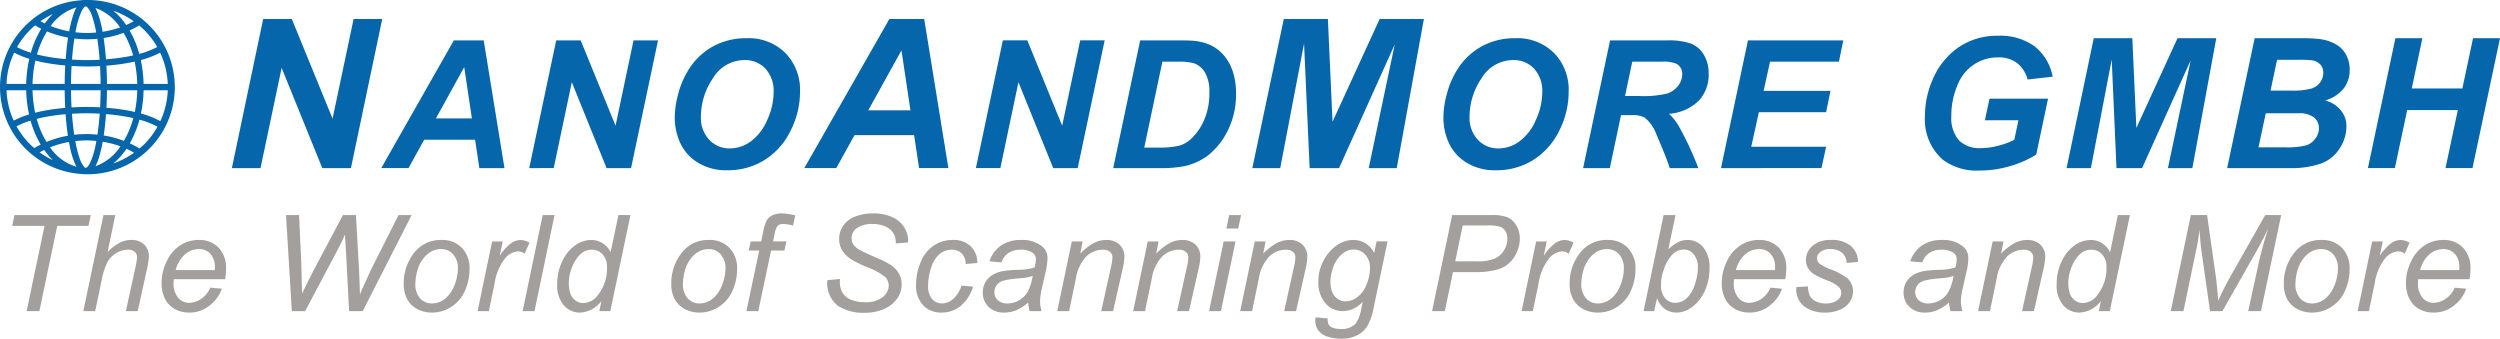 <svg id="Layer_1" data-name="Layer 1" xmlns="http://www.w3.org/2000/svg" viewBox="0 0 300 40.647"><defs><style>.cls-1{fill:#0666ac;}.cls-2{fill:#a29f9d;}</style></defs><path class="cls-1" d="M10.457,0c-.039,0-.073.002-.111.002C10.33.002,10.315,0,10.298,0c-.014,0-.029.002-.045.002-.021,0-.044-.002-.068-.002a4.811,4.811,0,0,0-.524.038,10.445,10.445,0,0,0,0,20.831,5.109,5.109,0,0,0,.524.042c.024,0,.046-.006.068-.006.016,0,.031.006.045.006.016,0,.032-.006.048-.006.037,0,.072.006.111.006A10.455,10.455,0,0,0,10.587,0q-.065,0-.129,0Zm1.989,16.258c.118-.784.21-1.643.276-2.563a23.765,23.765,0,0,1,2.94.405l.333.075a11.311,11.311,0,0,1-1.126,2.73A12.221,12.221,0,0,0,12.446,16.258Zm-6.865.774a11.136,11.136,0,0,1-1.179-2.763c.25-.062.498-.126.768-.184a24.648,24.648,0,0,1,2.701-.38c.068.928.162,1.794.281,2.582A12.117,12.117,0,0,0,5.582,17.032ZM8.17,4.509c-.123.787-.218,1.656-.288,2.583a23.274,23.274,0,0,1-2.704-.387c-.257-.052-.504-.111-.744-.173a11.09,11.09,0,0,1,1.21-2.762A12.071,12.071,0,0,0,8.17,4.509Zm6.664-.564a11.21,11.21,0,0,1,1.139,2.701c-.104.025-.196.052-.302.074a24.343,24.343,0,0,1-2.953.395c-.068-.915-.163-1.773-.283-2.553a12.149,12.149,0,0,0,2.4-.619Zm-1.997,6.128c-.006-.757-.031-1.489-.069-2.194a25.22,25.22,0,0,0,3.056-.413c.115-.024.217-.054.33-.078a14.432,14.432,0,0,1,.315,2.686Zm-4.315,0q.008-1.121.069-2.165c.606.039,1.226.067,1.865.067.529,0,1.045-.018,1.551-.044.039.688.059,1.407.065,2.143Zm3.553.761c-.005.702-.027,1.388-.063,2.046-.532-.028-1.072-.048-1.629-.048-.616,0-1.213.025-1.8.061-.035-.662-.055-1.353-.06-2.059Zm-.119-3.663c-.489.024-.989.039-1.499.039-.624,0-1.225-.023-1.816-.062.068-.912.164-1.759.282-2.526a12.979,12.979,0,0,0,1.534.095c.412,0,.818-.024,1.219-.064.118.764.211,1.608.28,2.518Zm-6.933.282a24.31,24.31,0,0,0,2.807.401c-.041.711-.061,1.456-.068,2.218H3.905a14.209,14.209,0,0,1,.344-2.808c.254.063.503.129.773.189Zm-1.88,2.619H.782a9.628,9.628,0,0,1,.916-3.755,9.928,9.928,0,0,0,1.818.741A15.056,15.056,0,0,0,3.142,10.073Zm0,.761a15.046,15.046,0,0,0,.346,2.899,10.205,10.205,0,0,0-1.842.744,9.609,9.609,0,0,1-.864-3.643Zm.762,0H7.76c.006.727.027,1.433.065,2.113a24.241,24.241,0,0,0-2.808.396c-.278.054-.534.12-.795.187a14.361,14.361,0,0,1-.317-2.696Zm4.731,2.82c.57-.036,1.149-.058,1.748-.058.541,0,1.066.017,1.582.042-.066.909-.159,1.755-.273,2.522a12.932,12.932,0,0,0-1.31-.072,13.328,13.328,0,0,0-1.474.088c-.115-.764-.208-1.615-.274-2.522Zm7.184-.302a25.766,25.766,0,0,0-3.046-.419q.054-1.016.062-2.1h3.634a14.432,14.432,0,0,1-.296,2.606C16.052,13.413,15.942,13.381,15.819,13.353Zm1.411-2.519h2.901a9.635,9.635,0,0,1-.894,3.708,10.338,10.338,0,0,0-2.324-.923,15.168,15.168,0,0,0,.318-2.785Zm0-.761a15.277,15.277,0,0,0-.336-2.862,10.737,10.737,0,0,0,2.319-.892,9.627,9.627,0,0,1,.917,3.755Zm1.635-4.43a10.039,10.039,0,0,1-2.15.828,12.098,12.098,0,0,0-1.167-2.816A10.334,10.334,0,0,0,16.697,3.05c.209.179.42.355.614.55a9.66,9.66,0,0,1,1.554,2.043ZM16.042,2.551c-.29.163-.588.314-.901.451a8.131,8.131,0,0,0-1.547-1.716A9.809,9.809,0,0,1,16.042,2.551Zm-1.632.74a11.762,11.762,0,0,1-2.101.521c-.036-.193-.071-.383-.11-.564A9.593,9.593,0,0,0,11.479.998a.232.232,0,0,0-.02-.036,5.983,5.983,0,0,1,2.952,2.329Zm-4.613-1.95A1.735,1.735,0,0,1,10.126.86a.342.342,0,0,1,.135-.089.168.168,0,0,0,.033-.004l.048.006A.34.34,0,0,1,10.471.86,3.006,3.006,0,0,1,11.06,1.964a13.392,13.392,0,0,1,.487,1.938c-.359.032-.72.056-1.09.056a12.512,12.512,0,0,1-1.403-.085c.028-.157.058-.316.09-.463a8.927,8.927,0,0,1,.654-2.068ZM9.17.895a5.989,5.989,0,0,0-.351.814,14.51,14.51,0,0,0-.518,2.05,11.307,11.307,0,0,1-2.22-.634A5.731,5.731,0,0,1,9.17.895ZM5.376,2.813c-.175-.086-.348-.174-.515-.268a9.915,9.915,0,0,1,1.48-.859A8.443,8.443,0,0,0,5.376,2.813ZM3.602,3.6c.194-.195.396-.378.605-.555.24.144.486.278.741.407A11.882,11.882,0,0,0,3.702,6.326a9.274,9.274,0,0,1-1.66-.673A9.701,9.701,0,0,1,3.602,3.6ZM1.984,15.158a9.546,9.546,0,0,1,1.684-.681,11.974,11.974,0,0,0,1.217,2.874c-.266.132-.524.274-.773.423-.174-.149-.346-.303-.51-.466A9.708,9.708,0,0,1,1.984,15.158Zm2.772,3.123c.177-.1.359-.197.545-.288a8.627,8.627,0,0,0,1.04,1.227A9.995,9.995,0,0,1,4.756,18.281ZM6.008,17.68a11.502,11.502,0,0,1,2.27-.641c.038.21.078.423.121.618a9.531,9.531,0,0,0,.72,2.252,1.005,1.005,0,0,0,.06.101A5.771,5.771,0,0,1,6.008,17.68Zm4.791,1.884a1.799,1.799,0,0,1-.328.484.375.375,0,0,1-.129.086c-.016,0-.031.004-.048.004-.01,0-.021,0-.033-.001a.318.318,0,0,1-.135-.089,3.008,3.008,0,0,1-.589-1.106,13.672,13.672,0,0,1-.501-2.009,11.563,11.563,0,0,1,1.348-.083c.402,0,.796.026,1.184.064-.036.2-.073.399-.113.586A8.91,8.91,0,0,1,10.799,19.564Zm.659.379a5.95,5.95,0,0,0,.32-.748,14.664,14.664,0,0,0,.543-2.185,11.44,11.44,0,0,1,2.132.546,6.006,6.006,0,0,1-2.995,2.387Zm3.72-2.091a9.531,9.531,0,0,1,.907.472,9.731,9.731,0,0,1-2.492,1.294A8.108,8.108,0,0,0,15.178,17.852Zm2.132-.544c-.182.183-.379.345-.575.512a11.038,11.038,0,0,0-1.158-.62,12.206,12.206,0,0,0,1.157-2.84,9.603,9.603,0,0,1,2.165.85A9.789,9.789,0,0,1,17.311,17.308Z"/><path class="cls-2" d="M3.197,37.335,5.345,27.102H1.467L1.743,25.81H10.89l-.275,1.292H6.87L4.723,37.335Z"/><path class="cls-2" d="M10.001,37.335,12.416,25.81h1.423l-.93,4.436a5.87,5.87,0,0,1,1.444-1.112,2.994,2.994,0,0,1,1.376-.339,2.154,2.154,0,0,1,1.576.55,1.955,1.955,0,0,1,.561,1.457,8.907,8.907,0,0,1-.263,1.615l-1.075,4.917h-1.424l1.106-5.057a9.342,9.342,0,0,0,.238-1.385.875.875,0,0,0-.275-.667,1.12,1.12,0,0,0-.795-.26,2.753,2.753,0,0,0-1.431.405,2.905,2.905,0,0,0-1.068,1.113,8.8,8.8,0,0,0-.708,2.273l-.749,3.579Z"/><path class="cls-2" d="M25.232,34.522l1.382.124a4.16,4.16,0,0,1-1.374,1.943,3.812,3.812,0,0,1-2.563.919,3.473,3.473,0,0,1-1.704-.427,2.806,2.806,0,0,1-1.181-1.244,4.13,4.13,0,0,1-.405-1.86,5.916,5.916,0,0,1,.634-2.65A4.516,4.516,0,0,1,21.661,29.42a4.061,4.061,0,0,1,2.182-.625,3.17,3.17,0,0,1,2.39.926,3.474,3.474,0,0,1,.893,2.525,7.344,7.344,0,0,1-.11,1.254H20.854a4.269,4.269,0,0,0-.025.438,2.625,2.625,0,0,0,.54,1.786,1.691,1.691,0,0,0,1.318.613,2.595,2.595,0,0,0,1.441-.465A3.069,3.069,0,0,0,25.232,34.522ZM21.082,32.406h4.693c.004-.147.007-.252.007-.312a2.29,2.29,0,0,0-.536-1.635A1.813,1.813,0,0,0,23.87,29.89a2.54,2.54,0,0,0-1.666.627A3.751,3.751,0,0,0,21.082,32.406Z"/><path class="cls-2" d="M35.02,37.335,34.322,25.81H35.89l.262,5.706c.009.272.028,1.012.057,2.216.012.334.02.569.026.706.003.09.008.349.016.781q.95-1.964,1.372-2.762l3.53-6.646h1.558l.385,6.742q.056,1.156.101,2.793.142-.4.506-1.194c.378-.854.657-1.464.838-1.834l3.283-6.507h1.571l-5.867,11.524H41.89L41.53,30.36c-.047-.595-.089-1.335-.126-2.212q-.491,1.097-.82,1.703l-3.967,7.483Z"/><path class="cls-2" d="M48.451,34.157a5.827,5.827,0,0,1,1.435-4.041,3.975,3.975,0,0,1,3.107-1.32,3.252,3.252,0,0,1,2.428.941,3.485,3.485,0,0,1,.921,2.544,6.2,6.2,0,0,1-.581,2.673,4.297,4.297,0,0,1-1.651,1.895,4.225,4.225,0,0,1-2.256.66,3.769,3.769,0,0,1-1.768-.414A2.881,2.881,0,0,1,48.87,35.915,3.578,3.578,0,0,1,48.451,34.157Zm1.394-.141a2.534,2.534,0,0,0,.568,1.79,1.895,1.895,0,0,0,1.447.607,2.363,2.363,0,0,0,.908-.185,2.593,2.593,0,0,0,.837-.561,3.778,3.778,0,0,0,.66-.862,5.606,5.606,0,0,0,.684-2.535,2.498,2.498,0,0,0-.573-1.754,1.872,1.872,0,0,0-1.442-.627,2.412,2.412,0,0,0-1.224.319,3.282,3.282,0,0,0-1.001.932,4.171,4.171,0,0,0-.655,1.426A5.877,5.877,0,0,0,49.845,34.016Z"/><path class="cls-2" d="M57.312,37.335l1.743-8.363h1.274l-.366,1.727a6.027,6.027,0,0,1,1.272-1.437,2.081,2.081,0,0,1,1.26-.465A2.353,2.353,0,0,1,63.54,29.12l-.582,1.319a1.324,1.324,0,0,0-.808-.274,2.216,2.216,0,0,0-1.539.832,6.354,6.354,0,0,0-1.257,2.991l-.692,3.345Z"/><path class="cls-2" d="M62.717,37.335,65.122,25.81h1.424L64.14,37.335Z"/><path class="cls-2" d="M72.171,36.126a3.436,3.436,0,0,1-2.543,1.383,2.543,2.543,0,0,1-1.974-.876,3.668,3.668,0,0,1-.788-2.538,6.188,6.188,0,0,1,.623-2.783,4.73,4.73,0,0,1,1.56-1.887,3.339,3.339,0,0,1,1.877-.629A2.521,2.521,0,0,1,73.27,30.29l.941-4.48h1.443L73.239,37.335H71.919ZM68.26,33.822a4.346,4.346,0,0,0,.173,1.374,1.801,1.801,0,0,0,.59.835,1.555,1.555,0,0,0,1.001.334,2.237,2.237,0,0,0,1.758-1.002,5.107,5.107,0,0,0,1.055-3.282,2.2,2.2,0,0,0-.519-1.555,1.712,1.712,0,0,0-1.307-.56,1.943,1.943,0,0,0-.935.226,2.728,2.728,0,0,0-.834.774A4.842,4.842,0,0,0,68.543,32.35,4.702,4.702,0,0,0,68.26,33.822Z"/><path class="cls-2" d="M80.558,34.157a5.827,5.827,0,0,1,1.436-4.041,3.971,3.971,0,0,1,3.106-1.32,3.25,3.25,0,0,1,2.427.941,3.481,3.481,0,0,1,.923,2.544,6.2,6.2,0,0,1-.582,2.673,4.3,4.3,0,0,1-1.651,1.895,4.226,4.226,0,0,1-2.255.66,3.762,3.762,0,0,1-1.768-.414,2.88,2.88,0,0,1-1.217-1.179A3.566,3.566,0,0,1,80.558,34.157Zm1.393-.141a2.535,2.535,0,0,0,.57,1.79,1.89,1.89,0,0,0,1.445.608,2.365,2.365,0,0,0,.908-.185,2.597,2.597,0,0,0,.837-.561,3.763,3.763,0,0,0,.661-.862,5.628,5.628,0,0,0,.683-2.535,2.498,2.498,0,0,0-.574-1.754,1.87,1.87,0,0,0-1.44-.627,2.421,2.421,0,0,0-1.225.319,3.286,3.286,0,0,0-.999.932,4.143,4.143,0,0,0-.656,1.426A5.899,5.899,0,0,0,81.952,34.016Z"/><path class="cls-2" d="M89.569,37.335l1.536-7.269H89.842l.25-1.094h1.251l.243-1.185a5.699,5.699,0,0,1,.388-1.277,1.564,1.564,0,0,1,.651-.644,2.509,2.509,0,0,1,1.229-.256,7.976,7.976,0,0,1,1.572.227l-.261,1.24a4.663,4.663,0,0,0-1.208-.198.86.86,0,0,0-.633.214,2.126,2.126,0,0,0-.372,1.005l-.186.873h1.609l-.25,1.094H92.53l-1.536,7.269Z"/><path class="cls-2" d="M99.281,33.626l1.518-.148-.017.401a2.471,2.471,0,0,0,.309,1.224,2.025,2.025,0,0,0,1.019.86,4.312,4.312,0,0,0,1.689.303,3.227,3.227,0,0,0,2.119-.61,1.78,1.78,0,0,0,.729-1.389,1.48,1.48,0,0,0-.387-.993,7.315,7.315,0,0,0-2.162-1.197,16.192,16.192,0,0,1-1.872-.905,3.716,3.716,0,0,1-1.155-1.114,2.551,2.551,0,0,1-.371-1.371,2.76,2.76,0,0,1,.49-1.605,3.047,3.047,0,0,1,1.434-1.093,5.666,5.666,0,0,1,2.13-.379,5.45,5.45,0,0,1,2.387.473,3.172,3.172,0,0,1,1.847,2.775.969.969,0,0,1-.048.238l-1.444.118a2.722,2.722,0,0,0-.087-.772,2.035,2.035,0,0,0-.491-.821,2.385,2.385,0,0,0-.915-.538,3.918,3.918,0,0,0-1.299-.204,3.055,3.055,0,0,0-1.972.569,1.407,1.407,0,0,0-.537,1.151,1.349,1.349,0,0,0,.221.762,2.256,2.256,0,0,0,.797.66q.411.23,1.949.904a13.123,13.123,0,0,1,1.721.865,3.01,3.01,0,0,1,.974,1.01,2.7,2.7,0,0,1,.336,1.35,2.891,2.891,0,0,1-.57,1.726,3.697,3.697,0,0,1-1.581,1.224,5.817,5.817,0,0,1-2.308.431,5.56,5.56,0,0,1-3.203-.847A3.467,3.467,0,0,1,99.281,33.626Z"/><path class="cls-2" d="M115.377,34.273l1.392.124a4.827,4.827,0,0,1-1.526,2.345,3.584,3.584,0,0,1-2.252.766,2.929,2.929,0,0,1-2.216-.88,3.383,3.383,0,0,1-.848-2.455,6.995,6.995,0,0,1,.542-2.686,4.338,4.338,0,0,1,1.56-2.004,4.009,4.009,0,0,1,2.314-.688,2.952,2.952,0,0,1,2.138.759,2.648,2.648,0,0,1,.79,2.005l-1.396.122a1.729,1.729,0,0,0-.46-1.26,1.626,1.626,0,0,0-1.198-.457,2.218,2.218,0,0,0-1.492.543,3.556,3.556,0,0,0-.994,1.643,6.865,6.865,0,0,0-.358,2.127,2.338,2.338,0,0,0,.477,1.601,1.522,1.522,0,0,0,1.178.534,2.087,2.087,0,0,0,1.344-.528A3.474,3.474,0,0,0,115.377,34.273Z"/><path class="cls-2" d="M123.386,36.299a5.629,5.629,0,0,1-1.421.923,3.779,3.779,0,0,1-1.463.287,2.579,2.579,0,0,1-1.863-.678,2.301,2.301,0,0,1-.705-1.738,2.403,2.403,0,0,1,.317-1.236,2.525,2.525,0,0,1,.848-.863,3.736,3.736,0,0,1,1.294-.467,13.384,13.384,0,0,1,1.807-.148,6.623,6.623,0,0,0,1.938-.284,3.587,3.587,0,0,0,.169-.963.929.929,0,0,0-.365-.775,2.334,2.334,0,0,0-1.459-.391,2.566,2.566,0,0,0-1.478.395,2.241,2.241,0,0,0-.832,1.124L118.73,31.36a3.759,3.759,0,0,1,1.396-1.903,4.182,4.182,0,0,1,2.417-.661,3.793,3.793,0,0,1,2.464.738,1.747,1.747,0,0,1,.692,1.432,7.09,7.09,0,0,1-.201,1.548l-.47,2.076a7.595,7.595,0,0,0-.223,1.611,5.201,5.201,0,0,0,.174,1.134h-1.428A5.21,5.21,0,0,1,123.386,36.299Zm.538-3.196a3.405,3.405,0,0,1-.651.18c-.229.043-.61.085-1.133.133a9.037,9.037,0,0,0-1.778.278,1.505,1.505,0,0,0-.777.538,1.407,1.407,0,0,0-.259.817,1.28,1.28,0,0,0,.415.981,1.671,1.671,0,0,0,1.182.383,2.808,2.808,0,0,0,2.403-1.411,6.069,6.069,0,0,0,.598-1.899Z"/><path class="cls-2" d="M126.868,37.335l1.753-8.363h1.298l-.286,1.461a6.817,6.817,0,0,1,1.591-1.246,3.222,3.222,0,0,1,1.51-.39,2.239,2.239,0,0,1,1.611.56,1.966,1.966,0,0,1,.582,1.493,7.566,7.566,0,0,1-.219,1.455l-1.139,5.03h-1.424l1.173-5.293a5.823,5.823,0,0,0,.176-1.139.862.862,0,0,0-.295-.676,1.232,1.232,0,0,0-.843-.26,2.867,2.867,0,0,0-1.982.788,4.991,4.991,0,0,0-1.275,2.698l-.805,3.883Z"/><path class="cls-2" d="M135.98,37.335l1.751-8.363h1.298l-.283,1.461a6.871,6.871,0,0,1,1.587-1.246,3.245,3.245,0,0,1,1.513-.39,2.231,2.231,0,0,1,1.607.56,1.973,1.973,0,0,1,.586,1.493,7.616,7.616,0,0,1-.222,1.455l-1.139,5.03h-1.422l1.171-5.293a5.774,5.774,0,0,0,.173-1.139.859.859,0,0,0-.292-.676,1.235,1.235,0,0,0-.844-.26,2.861,2.861,0,0,0-1.98.788,4.983,4.983,0,0,0-1.276,2.698l-.805,3.883Z"/><path class="cls-2" d="M145.087,37.335l1.755-8.363h1.421l-1.752,8.363Zm2.076-9.908.34-1.617h1.422l-.339,1.617Z"/><path class="cls-2" d="M148.823,37.335l1.753-8.363h1.296l-.284,1.461a6.86,6.86,0,0,1,1.591-1.246,3.216,3.216,0,0,1,1.51-.39,2.235,2.235,0,0,1,1.61.56,1.97,1.97,0,0,1,.583,1.493,7.566,7.566,0,0,1-.219,1.455l-1.137,5.03h-1.424l1.169-5.293a5.726,5.726,0,0,0,.178-1.139.851.851,0,0,0-.296-.676,1.217,1.217,0,0,0-.841-.26,2.866,2.866,0,0,0-1.982.788,4.977,4.977,0,0,0-1.275,2.698l-.805,3.883Z"/><path class="cls-2" d="M157.885,38.081l1.434.124a1.476,1.476,0,0,0,.117.725.886.886,0,0,0,.424.374,2.482,2.482,0,0,0,.995.171,2.307,2.307,0,0,0,1.85-.664,4.944,4.944,0,0,0,.682-1.929l.142-.674a3.289,3.289,0,0,1-2.355,1.126,2.741,2.741,0,0,1-2.114-.932,3.767,3.767,0,0,1-.852-2.638,5.149,5.149,0,0,1,.669-2.586,5.037,5.037,0,0,1,1.594-1.781,3.471,3.471,0,0,1,1.905-.602,2.767,2.767,0,0,1,2.523,1.56l.293-1.384h1.31l-1.688,8.071a6.701,6.701,0,0,1-.72,2.055,3.011,3.011,0,0,1-1.246,1.142,3.993,3.993,0,0,1-1.84.405,5.181,5.181,0,0,1-1.73-.257,2.199,2.199,0,0,1-1.085-.751,1.897,1.897,0,0,1-.357-1.135A1.948,1.948,0,0,1,157.885,38.081Zm1.767-4.445a3.871,3.871,0,0,0,.165,1.289,2,2,0,0,0,.671.922,1.604,1.604,0,0,0,.973.317,2.395,2.395,0,0,0,1.391-.489,3.4,3.4,0,0,0,1.122-1.513,5.079,5.079,0,0,0,.427-1.957,2.33,2.33,0,0,0-.568-1.649,1.853,1.853,0,0,0-1.411-.615,2.006,2.006,0,0,0-1.007.28,2.993,2.993,0,0,0-.91.851,4.087,4.087,0,0,0-.636,1.361A5.07,5.07,0,0,0,159.652,33.635Z"/><path class="cls-2" d="M171.85,37.335,174.261,25.81h4.805a4.68,4.68,0,0,1,1.874.286,2.341,2.341,0,0,1,1.034.983,3.027,3.027,0,0,1,.406,1.56,3.915,3.915,0,0,1-.292,1.454,3.827,3.827,0,0,1-.733,1.22,3.494,3.494,0,0,1-.9.722,3.877,3.877,0,0,1-.976.362,9.775,9.775,0,0,1-2.24.259h-2.883l-.98,4.681Zm2.776-5.974h2.551a5.562,5.562,0,0,0,2.179-.318,2.646,2.646,0,0,0,1.53-2.362,1.742,1.742,0,0,0-.221-.928,1.295,1.295,0,0,0-.622-.53,4.677,4.677,0,0,0-1.547-.169h-2.968Z"/><path class="cls-2" d="M182.595,37.335l1.743-8.363h1.273l-.364,1.727a5.985,5.985,0,0,1,1.272-1.437,2.074,2.074,0,0,1,1.258-.465,2.357,2.357,0,0,1,1.047.324l-.583,1.319a1.318,1.318,0,0,0-.806-.274,2.221,2.221,0,0,0-1.541.832,6.373,6.373,0,0,0-1.258,2.991l-.693,3.345Z"/><path class="cls-2" d="M188.362,34.157a5.839,5.839,0,0,1,1.436-4.041,3.978,3.978,0,0,1,3.107-1.32,3.248,3.248,0,0,1,2.427.941,3.487,3.487,0,0,1,.924,2.544,6.226,6.226,0,0,1-.581,2.673,4.292,4.292,0,0,1-1.651,1.895,4.225,4.225,0,0,1-2.256.66,3.762,3.762,0,0,1-1.768-.414,2.886,2.886,0,0,1-1.216-1.179A3.58,3.58,0,0,1,188.362,34.157Zm1.395-.141a2.524,2.524,0,0,0,.571,1.79,1.888,1.888,0,0,0,1.445.608,2.347,2.347,0,0,0,.905-.185,2.606,2.606,0,0,0,.84-.561,3.736,3.736,0,0,0,.658-.862,4.836,4.836,0,0,0,.44-1.041,4.971,4.971,0,0,0,.245-1.494,2.504,2.504,0,0,0-.573-1.754,1.875,1.875,0,0,0-1.441-.627,2.424,2.424,0,0,0-1.225.319,3.254,3.254,0,0,0-.999.932,4.192,4.192,0,0,0-.656,1.426A5.909,5.909,0,0,0,189.756,34.016Z"/><path class="cls-2" d="M197.226,37.335,199.638,25.81h1.426l-.869,4.12a4.934,4.934,0,0,1,1.188-.88,2.551,2.551,0,0,1,1.11-.255,2.402,2.402,0,0,1,1.892.872,3.759,3.759,0,0,1,.755,2.536,6.405,6.405,0,0,1-.304,2.024,5.625,5.625,0,0,1-.753,1.543,4.67,4.67,0,0,1-.93.995,3.623,3.623,0,0,1-.982.559,2.791,2.791,0,0,1-.967.184,2.404,2.404,0,0,1-1.411-.427,2.752,2.752,0,0,1-.95-1.306l-.348,1.559Zm2.105-3.41-.009.27a2.323,2.323,0,0,0,.494,1.598,1.588,1.588,0,0,0,1.231.544,1.977,1.977,0,0,0,1.321-.519A3.745,3.745,0,0,0,203.36,34.19a6.23,6.23,0,0,0,.388-2.038,2.467,2.467,0,0,0-.492-1.631,1.513,1.513,0,0,0-1.205-.581,1.95,1.95,0,0,0-1.365.596,4.577,4.577,0,0,0-1.036,1.838,4.913,4.913,0,0,0-.32,1.551Z"/><path class="cls-2" d="M212.455,34.522l1.383.124a4.166,4.166,0,0,1-1.374,1.943,3.817,3.817,0,0,1-2.564.919,3.471,3.471,0,0,1-1.705-.427,2.816,2.816,0,0,1-1.181-1.244,4.124,4.124,0,0,1-.404-1.86,5.929,5.929,0,0,1,.63-2.65,4.526,4.526,0,0,1,1.647-1.907,4.048,4.048,0,0,1,2.177-.625,3.174,3.174,0,0,1,2.393.926,3.475,3.475,0,0,1,.894,2.525,7.166,7.166,0,0,1-.113,1.254h-6.16a4.239,4.239,0,0,0-.023.438,2.634,2.634,0,0,0,.536,1.786,1.693,1.693,0,0,0,1.318.613,2.6,2.6,0,0,0,1.443-.465A3.059,3.059,0,0,0,212.455,34.522Zm-4.149-2.116h4.692c.007-.147.009-.252.009-.312a2.285,2.285,0,0,0-.538-1.635,1.808,1.808,0,0,0-1.376-.569,2.534,2.534,0,0,0-1.665.627A3.752,3.752,0,0,0,208.306,32.406Z"/><path class="cls-2" d="M215.571,34.447l1.393-.073a2.625,2.625,0,0,0,.191,1.05,1.476,1.476,0,0,0,.701.712,2.459,2.459,0,0,0,1.193.278,2.249,2.249,0,0,0,1.424-.38,1.12,1.12,0,0,0,.475-.891,1.063,1.063,0,0,0-.287-.703,4.469,4.469,0,0,0-1.436-.804,13.047,13.047,0,0,1-1.456-.673,2.32,2.32,0,0,1-.787-.758,1.861,1.861,0,0,1-.268-1.003,2.202,2.202,0,0,1,.789-1.696,3.18,3.18,0,0,1,2.207-.71,3.528,3.528,0,0,1,2.4.727,2.522,2.522,0,0,1,.852,1.911l-1.368.126a1.625,1.625,0,0,0-.542-1.22,2.1,2.1,0,0,0-1.44-.451,1.768,1.768,0,0,0-1.163.345.97.97,0,0,0-.414.739.904.904,0,0,0,.358.703,5.799,5.799,0,0,0,1.234.625A7.806,7.806,0,0,1,221.7,33.405a2.122,2.122,0,0,1,.664,1.581,2.218,2.218,0,0,1-.378,1.214,2.618,2.618,0,0,1-1.161.954,4.412,4.412,0,0,1-1.838.355,4.108,4.108,0,0,1-2.455-.721A2.564,2.564,0,0,1,215.571,34.447Z"/><path class="cls-2" d="M233.886,36.299a5.587,5.587,0,0,1-1.422.923,3.76,3.76,0,0,1-1.463.287,2.574,2.574,0,0,1-1.861-.678,2.3,2.3,0,0,1-.707-1.738,2.389,2.389,0,0,1,.318-1.236,2.546,2.546,0,0,1,.847-.863,3.74,3.74,0,0,1,1.294-.467,13.452,13.452,0,0,1,1.81-.148,6.643,6.643,0,0,0,1.938-.284,3.617,3.617,0,0,0,.164-.963.928.928,0,0,0-.362-.775,2.336,2.336,0,0,0-1.457-.391,2.547,2.547,0,0,0-1.476.395,2.231,2.231,0,0,0-.836,1.124l-1.445-.124A3.759,3.759,0,0,1,230.63,29.457a4.157,4.157,0,0,1,2.414-.661,3.792,3.792,0,0,1,2.462.738,1.739,1.739,0,0,1,.692,1.432A7.015,7.015,0,0,1,236,32.514l-.472,2.076a7.82,7.82,0,0,0-.225,1.611,5.389,5.389,0,0,0,.178,1.134H234.053A5.074,5.074,0,0,1,233.886,36.299Zm.534-3.196a3.248,3.248,0,0,1-.648.18c-.228.043-.608.085-1.136.133a9.083,9.083,0,0,0-1.775.278,1.484,1.484,0,0,0-.774.538,1.397,1.397,0,0,0-.26.817,1.281,1.281,0,0,0,.414.981,1.675,1.675,0,0,0,1.18.383,2.794,2.794,0,0,0,2.401-1.411A5.849,5.849,0,0,0,234.42,33.103Z"/><path class="cls-2" d="M237.367,37.335l1.754-8.363h1.298l-.284,1.461a6.796,6.796,0,0,1,1.59-1.246,3.206,3.206,0,0,1,1.509-.39,2.225,2.225,0,0,1,1.608.56,1.972,1.972,0,0,1,.586,1.493,7.663,7.663,0,0,1-.219,1.455l-1.139,5.03h-1.423l1.171-5.293a5.7,5.7,0,0,0,.173-1.139.86.86,0,0,0-.292-.676,1.23,1.23,0,0,0-.843-.26,2.856,2.856,0,0,0-1.981.788,4.983,4.983,0,0,0-1.278,2.698l-.801,3.883Z"/><path class="cls-2" d="M252.108,36.126a3.433,3.433,0,0,1-2.545,1.383,2.54,2.54,0,0,1-1.972-.876,3.673,3.673,0,0,1-.789-2.538,6.17,6.17,0,0,1,.625-2.783,4.703,4.703,0,0,1,1.558-1.887,3.335,3.335,0,0,1,1.876-.629,2.52,2.52,0,0,1,2.344,1.494l.94-4.48H255.59l-2.414,11.524h-1.316Zm-3.91-2.304a4.317,4.317,0,0,0,.173,1.374,1.786,1.786,0,0,0,.59.835,1.549,1.549,0,0,0,1,.334,2.235,2.235,0,0,0,1.756-1.002,5.111,5.111,0,0,0,1.057-3.282,2.211,2.211,0,0,0-.521-1.555,1.712,1.712,0,0,0-1.308-.56,1.928,1.928,0,0,0-.932.226,2.71,2.71,0,0,0-.835.774,4.867,4.867,0,0,0-.699,1.384,4.718,4.718,0,0,0-.281,1.472Z"/><path class="cls-2" d="M260.491,37.335,262.901,25.81H264.85l1.063,7.466q.187,1.5.26,2.827a35.211,35.211,0,0,1,1.602-3.144l4.048-7.149h1.919l-2.426,11.524h-1.533l1.222-5.599q.418-1.939,1.188-4.334-.517,1.097-1.226,2.397l-4.28,7.536h-1.483L264.15,29.94c-.086-.678-.154-1.465-.205-2.365-.137,1.036-.271,1.849-.406,2.439l-1.526,7.32Z"/><path class="cls-2" d="M274.061,34.157a5.815,5.815,0,0,1,1.435-4.041,3.97,3.97,0,0,1,3.105-1.32,3.252,3.252,0,0,1,2.429.941,3.482,3.482,0,0,1,.921,2.544,6.225,6.225,0,0,1-.579,2.673,4.306,4.306,0,0,1-1.652,1.895,4.223,4.223,0,0,1-2.254.66,3.759,3.759,0,0,1-1.771-.414,2.875,2.875,0,0,1-1.216-1.179A3.566,3.566,0,0,1,274.061,34.157Zm1.393-.141a2.532,2.532,0,0,0,.57,1.79,1.886,1.886,0,0,0,1.444.608,2.371,2.371,0,0,0,.909-.185,2.581,2.581,0,0,0,.837-.561,3.8,3.8,0,0,0,.66-.862,5.643,5.643,0,0,0,.682-2.535,2.499,2.499,0,0,0-.571-1.754,1.873,1.873,0,0,0-1.441-.627,2.419,2.419,0,0,0-1.226.319,3.277,3.277,0,0,0-1,.932,4.172,4.172,0,0,0-.655,1.426A5.897,5.897,0,0,0,275.454,34.016Z"/><path class="cls-2" d="M282.922,37.335l1.741-8.363h1.273l-.364,1.727a6.008,6.008,0,0,1,1.273-1.437,2.073,2.073,0,0,1,1.257-.465,2.349,2.349,0,0,1,1.048.324l-.581,1.319a1.328,1.328,0,0,0-.808-.274,2.225,2.225,0,0,0-1.544.832,6.418,6.418,0,0,0-1.253,2.991l-.694,3.345Z"/><path class="cls-2" d="M294.562,34.522l1.382.124a4.129,4.129,0,0,1-1.376,1.943,3.809,3.809,0,0,1-2.562.919,3.479,3.479,0,0,1-1.706-.427,2.808,2.808,0,0,1-1.18-1.244,4.124,4.124,0,0,1-.405-1.86,5.91,5.91,0,0,1,.634-2.65,4.522,4.522,0,0,1,1.64-1.907,4.069,4.069,0,0,1,2.184-.625,3.182,3.182,0,0,1,2.39.926,3.486,3.486,0,0,1,.891,2.525,7.244,7.244,0,0,1-.111,1.254h-6.163c-.016.162-.024.308-.024.438a2.63,2.63,0,0,0,.541,1.786,1.691,1.691,0,0,0,1.318.613,2.605,2.605,0,0,0,1.441-.465A3.081,3.081,0,0,0,294.562,34.522Zm-4.147-2.116h4.69c.004-.147.008-.252.008-.312a2.298,2.298,0,0,0-.536-1.635,1.817,1.817,0,0,0-1.38-.569,2.535,2.535,0,0,0-1.664.627A3.721,3.721,0,0,0,290.415,32.406Z"/><path class="cls-1" d="M42.111,20.172H38.674L33.797,8.148,31.262,20.172H27.824L31.581,2.283h3.437l4.889,11.958L42.432,2.283h3.436Z"/><path class="cls-1" d="M57.01,16.769H50.899l-1.877,3.402H45.75L54.463,4.844h3.582l2.492,15.328H57.52Zm-.383-2.562L55.706,8.051l-3.395,6.157Z"/><path class="cls-1" d="M75.728,20.172H72.79L68.617,9.866l-2.17,10.306H63.509L66.745,4.844h2.937l4.184,10.24,2.16-10.24h2.937Z"/><path class="cls-1" d="M80.971,14.154a10.861,10.861,0,0,1,.41-2.863,10.207,10.207,0,0,1,1.637-3.5,7.95,7.95,0,0,1,2.775-2.346,8.24,8.24,0,0,1,3.814-.86,6.256,6.256,0,0,1,4.63,1.764,6.325,6.325,0,0,1,1.765,4.68,10.268,10.268,0,0,1-1.148,4.69,8.514,8.514,0,0,1-3.118,3.489A8.276,8.276,0,0,1,87.28,20.431a6.42,6.42,0,0,1-3.625-.971A5.445,5.445,0,0,1,81.58,17.051,7.351,7.351,0,0,1,80.971,14.154Zm3.137-.061a3.79,3.79,0,0,0,.97,2.647,3.287,3.287,0,0,0,2.55,1.067,4.219,4.219,0,0,0,2.471-.843,6.139,6.139,0,0,0,1.96-2.551,8.045,8.045,0,0,0,.775-3.332,3.954,3.954,0,0,0-.981-2.841,3.296,3.296,0,0,0-2.497-1.03,4.408,4.408,0,0,0-3.789,2.156,8.252,8.252,0,0,0-1.459,4.728Z"/><path class="cls-1" d="M109.696,16.217h-7.154l-2.191,3.954H96.516L106.723,2.283h4.182l2.901,17.889h-3.519Zm-.444-2.981-1.074-7.193-3.984,7.193Z"/><path class="cls-1" d="M129.325,20.172h-2.939L122.212,9.866l-2.169,10.306h-2.938l3.236-15.328h2.937l4.184,10.24,2.16-10.24h2.939Z"/><path class="cls-1" d="M133.586,20.172l3.235-15.328h4.177q1.742,0,2.231.052a6.533,6.533,0,0,1,1.718.387,4.815,4.815,0,0,1,1.375.82,5.261,5.261,0,0,1,1.068,1.271,6.179,6.179,0,0,1,.69,1.711,8.583,8.583,0,0,1,.245,2.118,9.692,9.692,0,0,1-.959,4.396,8.7,8.7,0,0,1-2.402,3.048,7.316,7.316,0,0,1-2.862,1.297,14.796,14.796,0,0,1-3.055.229Zm3.724-2.463h1.612a10.707,10.707,0,0,0,2.536-.213,3.545,3.545,0,0,0,1.437-.797,6.758,6.758,0,0,0,1.582-2.254,7.917,7.917,0,0,0,.645-3.317A4.545,4.545,0,0,0,144.59,8.681a2.58,2.58,0,0,0-1.312-1.089,6.863,6.863,0,0,0-1.95-.189h-1.843Z"/><path class="cls-1" d="M160.687,20.172h-3.53l-.67-14.944L153.628,20.172H150.28l3.776-17.889h5.292l.556,12.325,5.653-12.325h5.31L167.61,20.172h-3.363L167.369,5.33Z"/><path class="cls-1" d="M173.208,14.154a10.741,10.741,0,0,1,.411-2.863,10.2,10.2,0,0,1,1.637-3.5,7.935,7.935,0,0,1,2.775-2.346,8.24,8.24,0,0,1,3.814-.86,6.259,6.259,0,0,1,4.63,1.764,6.329,6.329,0,0,1,1.764,4.68,10.262,10.262,0,0,1-1.149,4.69,8.514,8.514,0,0,1-3.119,3.489,8.267,8.267,0,0,1-4.455,1.222,6.415,6.415,0,0,1-3.624-.971,5.443,5.443,0,0,1-2.076-2.409A7.354,7.354,0,0,1,173.208,14.154Zm3.137-.061a3.791,3.791,0,0,0,.968,2.647,3.29,3.29,0,0,0,2.553,1.067,4.219,4.219,0,0,0,2.469-.843,6.141,6.141,0,0,0,1.96-2.551,8.069,8.069,0,0,0,.777-3.332,3.952,3.952,0,0,0-.982-2.841,3.299,3.299,0,0,0-2.498-1.03,4.409,4.409,0,0,0-3.789,2.156,8.246,8.246,0,0,0-1.458,4.728Z"/><path class="cls-1" d="M193.179,20.172h-3.206l3.236-15.328h6.869a8.344,8.344,0,0,1,2.761.36,3.13,3.13,0,0,1,1.595,1.323,4.286,4.286,0,0,1,.606,2.331,4.533,4.533,0,0,1-1.185,3.225,5.681,5.681,0,0,1-3.579,1.573,6.196,6.196,0,0,1,1.151,1.434,38.257,38.257,0,0,1,2.373,5.082h-3.431q-.41-1.297-1.604-4.05a4.712,4.712,0,0,0-1.383-2,2.987,2.987,0,0,0-1.572-.303h-1.289Zm1.826-8.652h1.684a12.002,12.002,0,0,0,3.395-.303,2.714,2.714,0,0,0,1.312-.952,2.26,2.26,0,0,0,.473-1.357,1.374,1.374,0,0,0-.684-1.253,4.183,4.183,0,0,0-1.819-.251h-3.493Z"/><path class="cls-1" d="M206.52,20.172l3.235-15.328h11.438l-.521,2.56h-8.267l-.771,3.5h8.023l-.521,2.56H211.066l-.918,4.148h8.987l-.558,2.56Z"/><path class="cls-1" d="M238.739,11.843h7.025l-1.417,6.709a12.268,12.268,0,0,1-3.055,1.356,12.555,12.555,0,0,1-3.69.554,6.77,6.77,0,0,1-4.48-1.31,6.411,6.411,0,0,1-2.128-5.195,10.847,10.847,0,0,1,.911-4.373A8.917,8.917,0,0,1,235.018,5.68a8.184,8.184,0,0,1,4.747-1.388,7.036,7.036,0,0,1,4.372,1.255,6.062,6.062,0,0,1,2.184,3.655l-3.007.34a3.756,3.756,0,0,0-1.278-1.988,3.588,3.588,0,0,0-2.221-.668,5.164,5.164,0,0,0-4.912,3.32,9.177,9.177,0,0,0-.741,3.702,4.092,4.092,0,0,0,.903,2.921,3.467,3.467,0,0,0,2.635.945,8.241,8.241,0,0,0,2.131-.294,9.603,9.603,0,0,0,1.887-.704l.492-2.341h-4.026Z"/><path class="cls-1" d="M257.05,20.172h-3.073l-.571-13.025-2.499,13.025H247.99l3.26-15.586h4.63l.484,10.771,4.937-10.771h4.653l-2.869,15.586h-2.933L262.882,7.24Z"/><path class="cls-1" d="M267.257,20.172l3.302-15.586h5.366a18.76,18.76,0,0,1,2.44.105,5.142,5.142,0,0,1,1.96.638,3.194,3.194,0,0,1,1.223,1.274,3.8,3.8,0,0,1,.415,1.765,3.614,3.614,0,0,1-.719,2.248,4.405,4.405,0,0,1-2.228,1.44,3.512,3.512,0,0,1,1.878,1.176,2.95,2.95,0,0,1,.677,1.909,4.862,4.862,0,0,1-.806,2.665,4.504,4.504,0,0,1-2.222,1.813,10.97,10.97,0,0,1-3.873.553Zm3.765-2.495h3.13a9.078,9.078,0,0,0,2.642-.25,2.257,2.257,0,0,0,1.073-.826,2.084,2.084,0,0,0,.404-1.216,1.632,1.632,0,0,0-.58-1.286,2.941,2.941,0,0,0-1.934-.505H271.89Zm1.444-6.807h2.473a8.743,8.743,0,0,0,2.395-.232,2.03,2.03,0,0,0,1.095-.767,1.968,1.968,0,0,0,.365-1.139,1.42,1.42,0,0,0-.344-.981,1.725,1.725,0,0,0-.977-.51,13.119,13.119,0,0,0-1.708-.065h-2.517Z"/><path class="cls-1" d="M294.939,13.204h-6.076l-1.479,6.967H284.149l3.3-15.586h3.238l-1.277,6.027h6.076l1.277-6.027H300l-3.3,15.586h-3.239Z"/></svg>